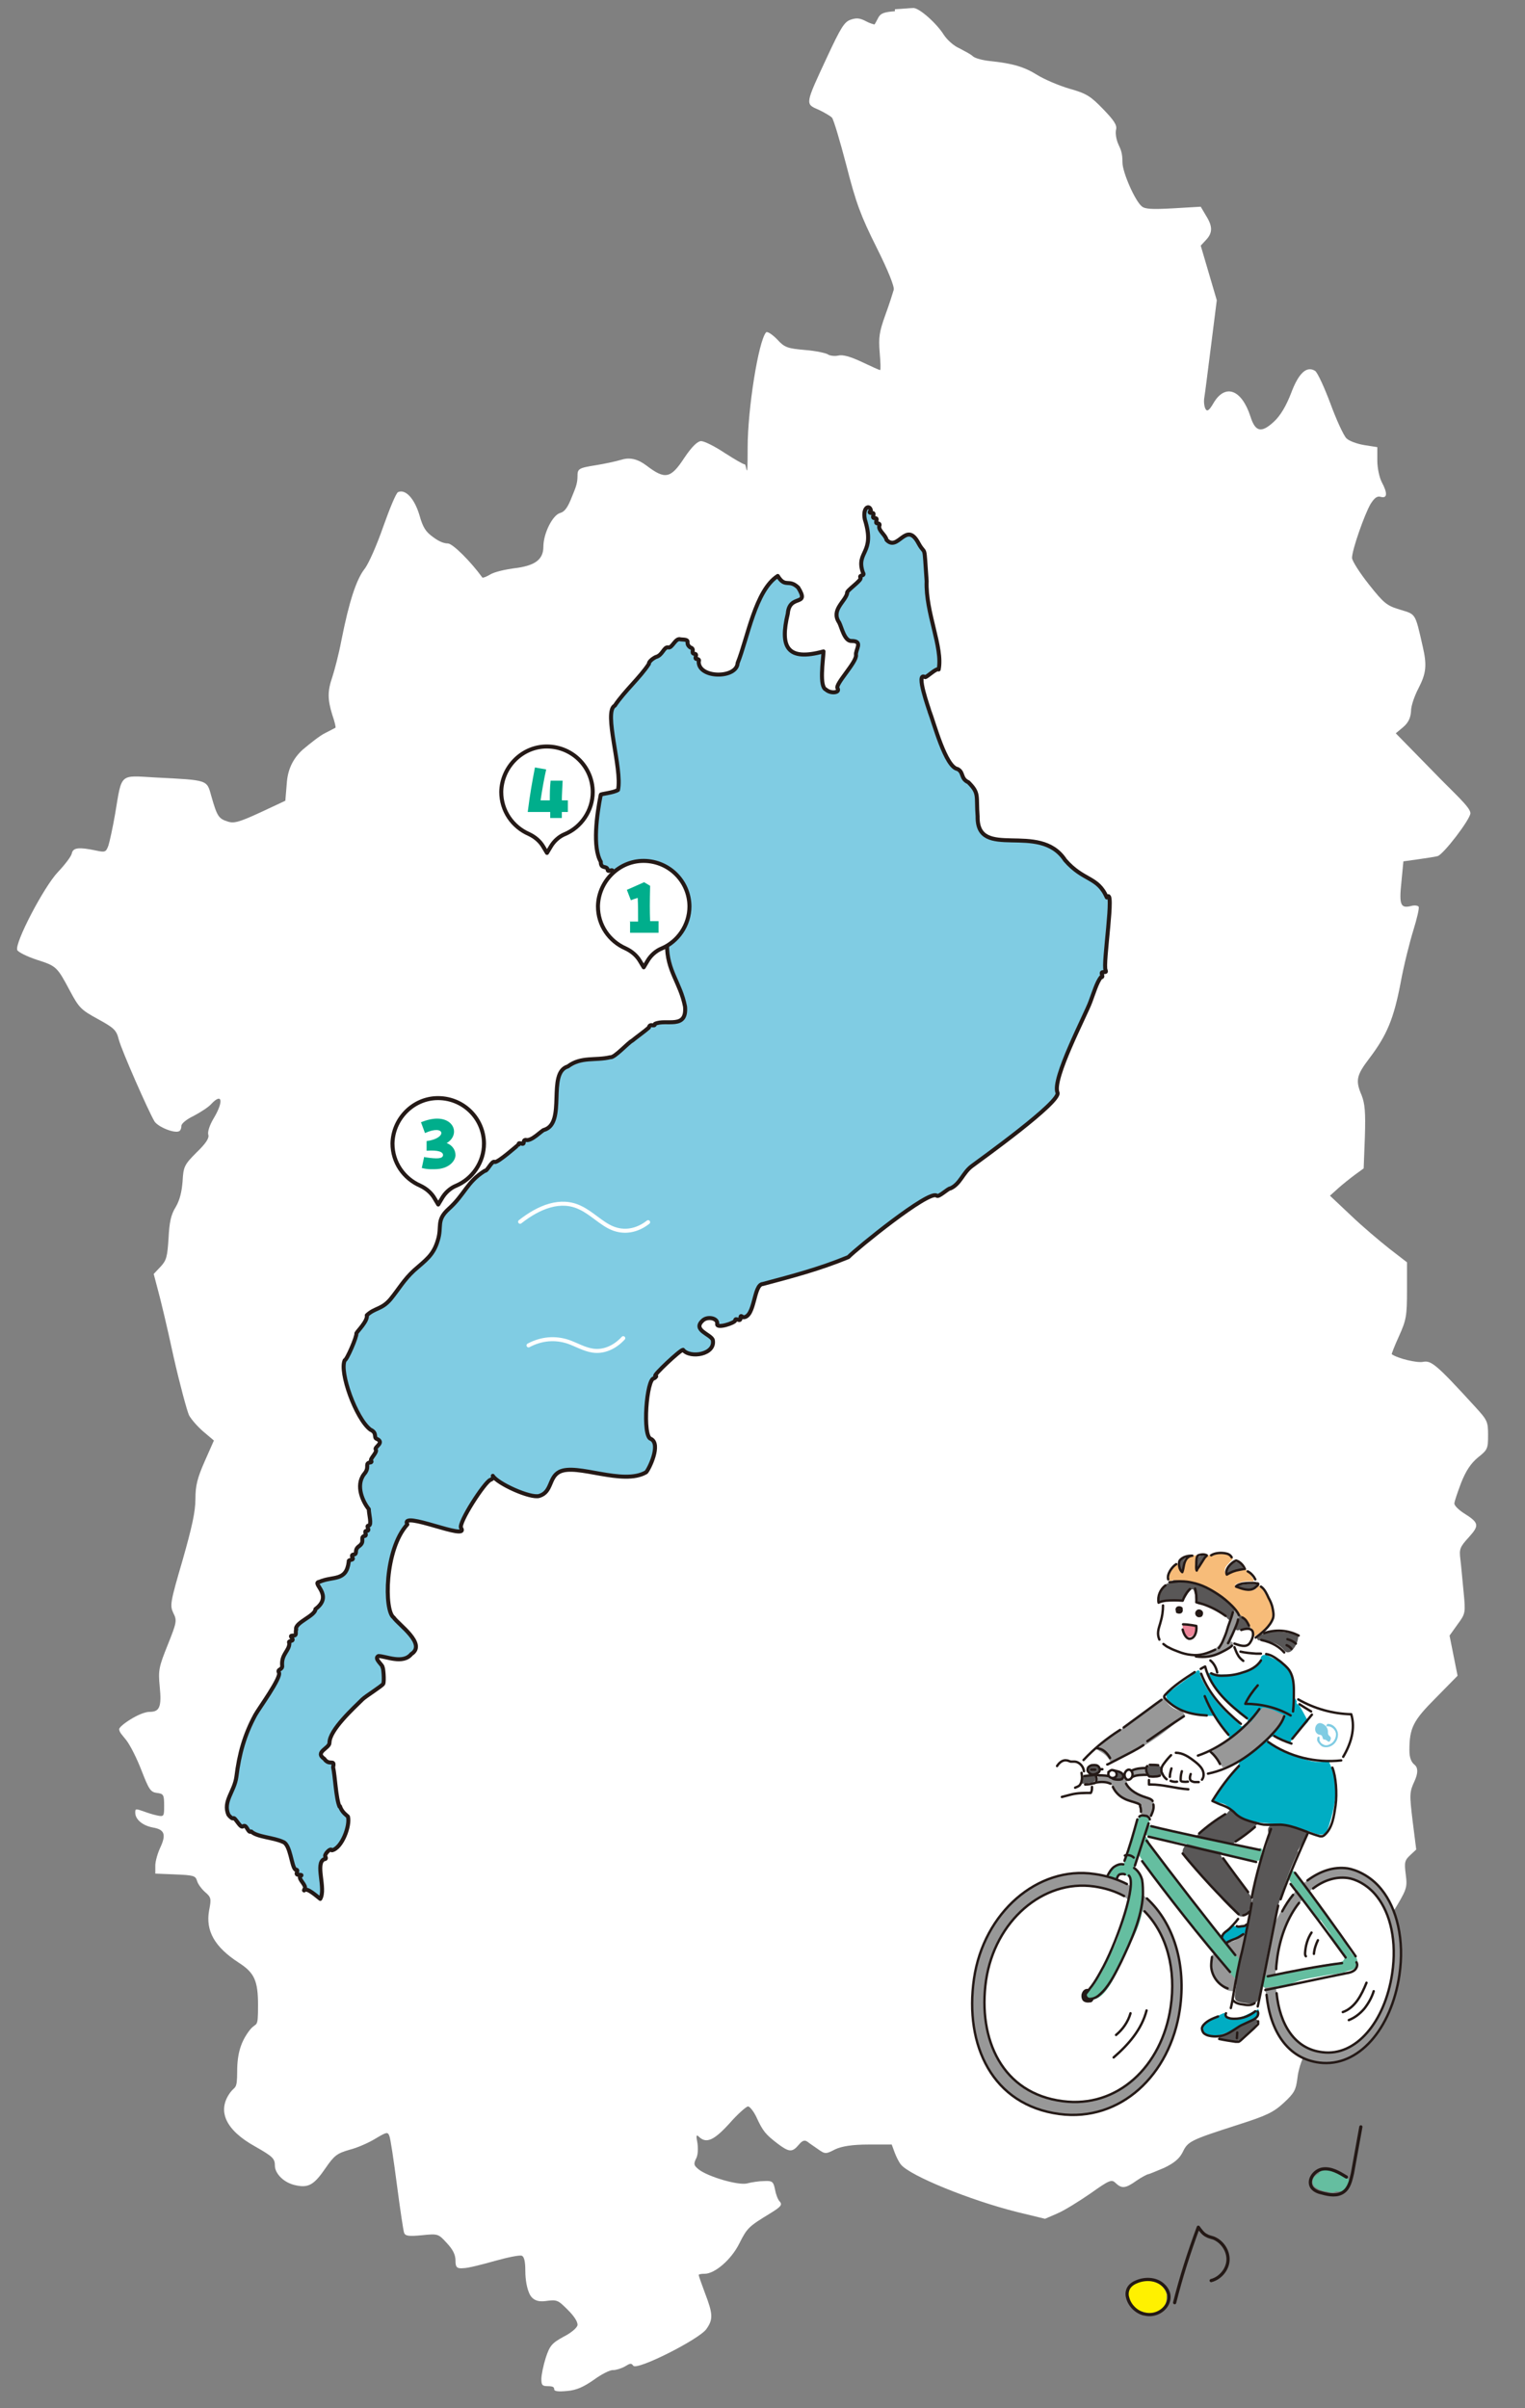 <?xml version="1.0" encoding="UTF-8"?>
<svg id="_レイヤー_1" xmlns="http://www.w3.org/2000/svg" version="1.1" viewBox="0 0 380 600">
  <rect x="0" y="0" width="380" height="600" fill="#808080" stroke="none"/>
  <!-- Generator: Adobe Illustrator 29.7.1, SVG Export Plug-In . SVG Version: 2.1.1 Build 8)  -->
  <defs>
    <style>
      .st0, .st1, .st2, .st3 {
        fill: none;
        stroke-linecap: round;
        stroke-linejoin: round;
      }

      .st0, .st2, .st3 {
        stroke: #241916;
      }

      .st4 {
        fill: #00adc3;
      }

      .st5 {
        fill: #ed8599;
      }

      .st6 {
        isolation: isolate;
      }

      .st7 {
        fill: #65bea0;
      }

      .st8 {
        fill: #fff;
      }

      .st9 {
        fill: #241916;
      }

      .st10 {
        fill: #00ae8c;
      }

      .st1 {
        stroke: #fff;
      }

      .st2 {
        stroke-width: .6px;
      }

      .st3 {
        stroke-width: .8px;
      }

      .st11 {
        fill: #595757;
      }

      .st12 {
        fill: #fff100;
      }

      .st13 {
        fill: #989898;
      }

      .st14 {
        fill: #f7bc79;
      }

      .st15 {
        fill: #80cce3;
      }
    </style>
  </defs>
  <path class="st8" d="M223,2.8c-2.7.2-3.6.5-4.2,1.7-.4.8-.8,1.5-.9,1.6,0,0-1-.2-2.1-.8-1.5-.8-2.4-.9-3.8-.4-1.6.5-2.5,2-5.9,9.3-5.5,11.8-5.5,11.7-2.2,13.1,1.5.7,3,1.6,3.4,2s2,5.8,3.6,11.9c2.4,9.4,3.6,12.6,7.5,20.4,2.9,5.8,4.5,9.8,4.3,10.6-.2.7-1.1,3.6-2.1,6.3-1.5,4.2-1.7,5.5-1.4,9.3.2,2.4.3,4.4.1,4.4s-2.2-.9-4.5-2c-3-1.4-4.8-1.9-6-1.6-.9.2-2.1,0-2.5-.3s-3-.9-5.7-1.1c-4.4-.4-5.1-.6-7-2.7-1.2-1.2-2.4-2-2.7-1.7-1.9,2.1-4.6,19.1-4.6,28.7s-.3,4.2-.7,4.2-2.6-1.3-5.1-2.9c-2.4-1.6-5-2.9-5.8-2.9s-2.2,1.2-4.2,4.2c-3.4,5.2-4.8,5.4-9.4,1.9-2.1-1.6-4.1-2.1-6.1-1.5-1.7.5-4.6,1.1-6.5,1.4-4.4.7-4.6.9-4.6,2.8s-.6,3.1-1.4,5.1c-1,2.6-1.8,3.7-2.9,4-1.9.5-4.2,5.1-4.2,8.4s-2.2,4.8-7.4,5.4c-2.2.3-4.8.9-5.8,1.5s-1.8.9-2,.8c-2.9-4-7.4-8.5-8.6-8.5s-2.5-.7-3.7-1.6c-1.8-1.3-2.5-2.3-3.4-5.5-1.2-4-3.4-6.5-5.3-5.7-.5.2-2.1,4.1-3.7,8.6-1.6,4.6-3.7,9.4-4.7,10.6-2,2.6-3.8,8-5.7,17.6-.7,3.7-1.8,7.8-2.3,9.3-1.2,3.5-1.2,5.5,0,9.4.6,1.7.9,3.1.8,3.2,0,0-1.3.7-2.5,1.3-1.3.6-3.8,2.6-5.7,4.2-2.3,2.1-3.6,4.7-3.9,7.9l-.4,4.8-6.2,2.9c-5.2,2.4-6.6,2.8-8.1,2.3-2.3-.7-2.7-1.3-4.1-6.2-1.2-4.3-.6-4.1-14.1-4.8-8.9-.5-8.2-1.2-9.9,9-.6,3.5-1.4,7.1-1.7,8-.6,1.6-.8,1.7-3.1,1.2-4.3-.9-5.7-.7-6,.7-.1.7-1.7,2.8-3.5,4.7-3.5,3.7-10.8,17.7-10.1,19.4.2.5,2.4,1.6,4.8,2.4,5,1.6,5.1,1.7,8.4,7.9,2.2,4.1,2.7,4.6,6.9,6.9,4,2.2,4.6,2.7,5.2,5.1.7,2.7,7.4,17.9,8.9,20.4.9,1.4,5.1,3.1,6.2,2.4.3-.2.5-.7.5-1.3s1.4-1.7,3.1-2.5c1.7-.9,3.7-2.2,4.3-2.9,2.8-3,3.2-.7.6,3.6-1,1.7-1.5,3.3-1.3,4,.3.8-.6,2.2-2.9,4.4-3.1,3.1-3.3,3.6-3.5,7.2-.2,2.6-.7,4.7-1.7,6.4-1.2,1.9-1.6,3.8-1.8,7.8-.3,4.6-.5,5.5-2,7.1l-1.7,1.8,1,3.8c.6,2.1,2.4,9.6,3.9,16.6,1.6,7.1,3.4,13.7,3.9,14.8.6,1.1,2.2,2.9,3.6,4.1l2.6,2.2-2.3,5.2c-1.8,4.1-2.3,6-2.3,9.3s-.9,7.2-3.2,15.3c-3.1,10.6-3.2,11.3-2.3,13.2.9,1.8.9,2.2-1.4,7.9-2.2,5.5-2.4,6.3-2,10.4.5,5,0,6.3-2.5,6.3s-7.6,3.5-7.6,4.3.8,1.5,1.8,2.8c1,1.3,2.7,4.7,3.8,7.6,1.8,4.6,2.2,5.3,3.8,5.5s1.8.4,1.8,3.1,0,2.9-1.8,2.5c-1-.2-2.5-.7-3.3-1-2-.7-2.1-.7-2.1.3,0,1.7,1.8,3.2,4.3,3.7,3,.5,3.5,1.7,1.9,5.1-.6,1.3-1.2,3.3-1.2,4.4v2l4.9.2c4.6.2,5.1.3,5.5,1.6.2.8,1.2,2.1,2,2.8,1.5,1.3,1.6,1.6,1,4.6-.9,5.1,1.4,9.1,7.4,13,3.9,2.5,4.8,4.5,4.8,10.6s-.3,4-2,6.1c-2.2,2.8-3.2,5.8-3.2,10.4s-.5,3.6-1.7,5.2c-3.4,4.6-1.2,9.4,6.2,13.5,4.4,2.5,4.9,3,4.9,4.8s2.1,4.3,5.4,4.9c3,.6,4.4-.2,7.2-4.3,2.2-3.2,2.9-3.7,6-4.6,2-.5,4.9-1.8,6.5-2.8,2.7-1.6,3-1.7,3.4-.7.3.6,1.1,6.1,1.9,12.2.8,6.1,1.6,11.5,1.8,12,.3.8,1.2.9,4.4.6,4-.4,4.1-.4,6.2,1.9,1.5,1.6,2.2,2.9,2.2,4.4s.2,2.1,2,1.9c1.1,0,4.6-.9,7.8-1.8,3.2-.9,6.2-1.5,6.7-1.3.6.2.9,1.4.9,3.7s.4,4.4,1,5.7q1,2.3,4,1.9c2.9-.4,3.1-.3,5.6,2.2,1.6,1.6,2.5,3,2.4,3.8-.1.7-1.7,2-3.5,2.9-2.9,1.6-3.4,2.2-4.4,5.2-.6,1.9-1.1,4.3-1.1,5.3,0,1.5.2,1.8,1.6,1.8s1.6.3,1.6.8,1.1.6,3.2.4c2.4-.2,4.1-1,6.7-2.8,1.9-1.4,4.1-2.5,4.8-2.4.7,0,2-.4,2.9-.9,1.3-.8,1.6-.9,2.1-.2.8,1.3,16.3-6.5,18.2-9.1,1.7-2.4,1.7-3.7-.3-8.9-.9-2.4-1.6-4.4-1.6-4.6s.7-.3,1.5-.3c2.5,0,6.6-3.5,8.6-7.5s2.4-4.3,7.8-7.6c2.6-1.6,3-2.1,2.3-2.9-.5-.5-1-1.9-1.2-3.1-.4-1.9-.7-2.1-2.7-2-1.2,0-3.2.3-4.3.6-2.3.5-9.7-1.7-12-3.5-1.2-1-1.3-1.3-.7-2.6.5-.8.6-2.4.4-3.9-.4-2-.3-2.3.4-1.6,1.8,1.7,3.7.9,7.6-3.4,2.1-2.4,4.2-4.2,4.6-4.2s1.4,1.2,2.1,2.7c1.6,3.5,2.3,4.3,5.3,6.6,2.8,2.1,3.6,2.2,5.2.3.9-1.1,1.5-1.3,2.2-.8.5.4,1.7,1.2,2.7,1.9,1.7,1.2,1.9,1.2,4.2,0,1.7-.8,4.4-1.2,8.3-1.2h5.8c0,0,.7,1.9.7,1.9.4,1.1,1.1,2.5,1.6,3.1,2.3,2.8,17.3,8.9,28.9,11.8l7,1.7,3-1.3c1.7-.7,5.4-3,8.3-5,4.8-3.4,5.3-3.6,6.3-2.6,1.5,1.4,2.4,1.4,5.2-.6,1.3-.9,2.7-1.6,2.9-1.6s2.1-.8,4-1.6c2.5-1.2,3.8-2.3,4.6-3.9,1.3-2.7,1.9-3,13.7-6.8,7.2-2.3,8.9-3.1,11.5-5.5,2.7-2.5,3-3.2,3.4-6.2.2-1.9,1-4.4,1.7-5.6.7-1.2,1.5-4.2,1.9-6.8.7-5.9,4.5-12.3,7.7-12.9,1.1-.2,2.4-.5,3-.7s2-2.2,3.2-4.4c1.2-2.2,3.9-6.9,6-10.4,3.8-6.2,3.9-6.5,3.5-9.8-.4-3.1-.3-3.6,1.1-4.9l1.5-1.4-.9-7.1c-.8-6.7-.8-7.2.5-10q1.3-2.9,0-4c-.9-.7-1.3-1.9-1.3-3.6,0-5.6.9-7.4,6.6-13.1l5.4-5.5-1-5-1-5,2-2.8c2-2.7,2-2.9,1.5-8.1-.3-2.9-.6-6.6-.8-8.1-.3-2.5-.2-3,2.1-5.5,2.7-3,2.6-3.6-1.4-6.1-1.2-.8-2.2-1.8-2.2-2.3s.8-2.8,1.7-5.2c1.2-3,2.4-4.8,4.2-6.3,2.4-1.9,2.5-2.2,2.5-5.6s-.2-3.7-3.4-7.2c-9.5-10.4-10.8-11.4-12.8-11-1.5.3-6.2-.8-7.8-1.9-.1,0,.7-2.1,1.8-4.5,1.8-4,2-5,2-11.4v-7l-4.4-3.4c-2.4-1.9-6.8-5.6-9.6-8.3l-5.2-4.9,2-1.8c1.1-1,3-2.5,4.2-3.4l2.2-1.6.3-7.8c.2-6.3,0-8.3-.8-10.4-1.6-3.7-1.3-5,1.9-9.2,4.4-5.8,6.1-9.9,7.8-18.8.8-4.4,2.3-10.3,3.2-13.2.9-2.9,1.5-5.5,1.3-5.8s-1-.4-1.8-.2c-2.7.7-3.1-.2-2.5-5.9l.5-5.2,3.6-.5c2-.3,4.2-.6,4.9-.8,1.4-.3,8.2-9.2,8.2-10.7s-4.2-5.1-9.3-10.4l-9.3-9.5,1.8-1.5c1.3-1.1,1.9-2.3,2-4,0-1.4.9-3.9,1.9-5.8,1.9-3.7,2.1-5.7,1-10.4-1.9-8.4-1.7-7.9-5.6-9.1-3.3-1-4-1.5-7.8-6.3-2.3-2.9-4.2-5.9-4.2-6.6,0-2,3.1-10.8,4.6-13.4,1-1.6,1.7-2.1,2.6-1.8,1.6.4,1.7-.9.2-3.7-.6-1.2-1.1-3.5-1.1-5.4v-3.3l-3.2-.5c-1.8-.3-3.8-1-4.5-1.7s-2.5-4.6-4-8.7c-1.5-4-3.2-7.7-3.8-8.1-2.1-1.3-4.1.5-6,5.6-1.2,3.1-2.6,5.5-4.2,7-3.2,3-4.7,2.6-5.9-1.2-2.2-6.8-6.3-8.3-9.2-3.4-1.1,1.9-1.6,2.2-2,1.5-.3-.5-.5-1.8-.3-2.9s.9-6.9,1.7-13.1l1.4-11.1-2-6.8-2-6.8,1.3-1.4c1.7-1.8,1.7-3.4,0-6.1l-1.3-2.2-6.8.4c-5.4.3-7.1.2-7.9-.5-1.7-1.4-4.8-8.5-4.8-10.9s-.4-3.2-1-4.5-.8-2.9-.6-3.7c.3-1.1-.5-2.3-3.2-5.1-3.1-3.2-4.1-3.9-8.4-5.1-2.7-.8-6.2-2.3-8-3.4-3.2-2-6-2.9-11.9-3.5-1.8-.2-3.7-.7-4.2-1.2s-2.1-1.3-3.4-2c-1.4-.6-3-2.1-3.8-3.3-1.8-2.9-6.3-6.9-7.7-6.7-.6,0-2.6.2-4.5.3"/>
  <path class="st15" d="M84.6,450.1c-.9-2.1-1.1-7.7-1.6-9.8.5-2.2-.9-.2-2.2-2.1-2.5-1.7,1.3-2.6,1.3-4,0-3.2,6.1-8.7,8.2-10.8.8-.8,5-3.4,5.2-3.9.3-.7,0-4.3-.2-4.1.3-.4-2.3-2.2-1-2.8,1.8,0,6.1,2.1,8.2-.5,3.9-2.5-3.3-7.4-4.4-9.1-2.4-1.6-2.3-17,3.4-23.2-2-3.7,15.6,4.3,13.4.9-.8-1.2,5.9-11.5,7.3-12,.6-.2.8-.7.6-1,1.1,1.9,9.4,5.7,11.6,5,3.2-1,2.3-4.6,5-6,4.3-2.2,15.8,3.5,21.6.1.7-.7,3.8-7,1.2-8.3-2.2-.5-1.1-15.2.8-15.1.5-.3.7-.6.3-.6-.7,0,6.2-6.5,6.9-6.5,1.7,2.2,8.2,1.2,7.4-2.5-.6-1.4-5-2.4-2.6-4.7,1.2-1.3,4-.7,3.7.8-.1,1.2,4.4-.3,4.5-.9,0-.9,1.3.5,1.3-.5s.3-.5.7-.3c3,0,2.5-8.2,4.9-8.3,7.5-2,14-3.7,21.3-6.7,1.9-2,20.2-16.9,22-15.3.5.5,2.9-1.9,3.4-1.8,2.5-1.1,3.1-3.9,5.4-5.6,2-1.5,22.4-16.1,21.3-18.3-1.4-3.4,7-19.3,8.2-22.6.9-2.4,1.6-4.8,2.6-6.1,1,0-.4-1.3.6-1.3s.6-.2.6-.5c-.8-1.1,2.4-21.2.3-18.1-2.3-5.3-5.8-4-10.4-9.3-6.4-9.8-22,.3-21.8-10.9-.4-5.2.5-5.7-2.3-8.5-2-.9-1.1-2.5-2.7-3.3-3-.5-5.9-11.6-7-14.4,0-.2-3.6-10-1.1-8.5.3.2,2.9-2.4,3.4-1.9,1.1-5.5-3.3-14.2-3-22-.7-10-.2-6.1-2-9.4-3.1-5.9-5.1,2.2-8-.9-.2-1.2-2.1-2.3-1.8-3.5.2-.3,0-.6-.4-.6-1,0,.4-1.3-.7-1.3s.3-1.3-.7-1.3-.5-.3-.3-.7c-.4-1.5-2.1-.6-1.5,2.3,2.7,8.6-2.3,7.9-.5,13.2.7,1.1-1,.5-.6,1.3.6.6-3.8,3.4-3.3,3.9-.5,2.1-4.1,4.2-2,7.3.6,1.1,1.3,4.7,3.1,4.6,3,0,.9,2.2,1.1,3.5.2,1.8-5.3,7.3-4.6,8.3.7,1.1-1.7,1.4-2.9.3-1.7-.7-.7-7.2-.6-9.5-9.1,2.5-10.9-1.1-8.9-9.4.4-5.1,5.6-1.6,2.6-6.5-2.4-2.3-3.2.2-5.1-2.9-5.6,3.6-7.5,15.5-10,21.7-.2,3.9-9.8,3.9-9.7-.4.2-.3,0-.6-.4-.6-1,0,.4-1.3-.7-1.3-1-.2.3-1.2-1-1.6-1.6-1.2.6-1.9-2.4-2-1.3-.5-2.1,2.3-3.1,2-1.1-.2-1.4,2-3.1,2.4-1,.5-1.8,1.3-1.7,1.7-2.2,3.4-6.1,6.8-8.5,10.4-2.9,1.5,1.9,15.7.8,21-1,.7-4.3,1-4.3,1.2-1,5-2.1,13.1,0,16.7,0,1.9,1.4.9,1.7,1.9,0,1,1.3-.4,1.3.6s.3.5.7.3c.9-.5.4,1.2,1.2.7.7-.4,2.2,1.2,1.7,1.7-.4.7,4,3.2,3.6,4.1,2.9,4.2,5.8,5.3,6.3,11.3,0,6.7,3.3,9.4,4.5,15.5.5,5.8-4.8,3-7.5,4.3,0,.9-1.3-.3-1.5.9-1,.9-3.1,2.4-4.2,3.3-1,.5-4.4,4.3-5.4,4.1-3.7.9-7.3-.2-10.6,2.3-5.3,1.6-.3,14.1-5.9,15.8-.5,0-3.2,3-4.6,2.5-.3,0-.5.2-.5.6,0,1-1.3-.4-1.3.6-.1,0-5.1,4.5-5.9,4.3-.7-.5-1.9,2.4-2.5,2.2-4.5,2.8-4.9,5.8-9,9.5-3.2,2.9-1.6,4.3-2.7,7.8-1.1,3.8-3.1,5-5.9,7.5-2.6,2.4-3.7,4.5-5.9,7.2-2.2,2.6-3.9,2.1-5.9,4,.3,1.4-2.4,4-2.6,4.5.2.7-2.4,6.7-2.9,6.7-1.4,2.9,2.8,14.6,6.4,17.3,1.8.8.7,2,1.6,2.3,2,.9-.6,2-.3,2.6.6.7-1.6,2.4-1.1,2.9.2.2,0,.4-.5.4-1.1.4.2,1.2-1.3,2.9-2.2,2.9-.2,7,1.2,8.7,0,1.2.8,3.9,0,4.1-.9,0,.5,1.3-.5,1.3s.4,1.3-.7,1.3c-1,.5.3,1.4-1.2,2.5-1.4,1-.3,1.9-1.3,2.1-.5,0-.6.3-.4.7.6.9-1.1.4-.9,1.1-.6,5-3.9,3.5-7.3,5-2.2.3,3.7,3.3-1,6.8,0,1.7-5.3,3.4-4.8,5.1-.3.6.3,1.5-.7,1.5s-.5.3-.3.7c.6.9-1.2.4-.7,1.2,0,1.9-2,2.7-1.8,5.5.2,1.2-1.3.9-.8,1.8.7,1.2-5.1,9.1-5.9,10.6-2.7,5-4,9.7-4.7,15.4-.5,3.7-3.4,6.1-2,9.4.5.7,1.1,1.1,1.2.9.5-.4,1.8,2.7,2.5,2,.9-.6,1.2,1.9,2,1.3,1.4,1.4,5.6,1.5,7.9,2.6,1.9.6,2.1,6.1,3.1,6.9,1.2,0-.4,1.3.8,1.3s.6.2.4.4c-.5.7,1.7,2.3,1.1,3.1-.2.4-.2.5,0,.3.7-.6,3.1,1.6,3.9,2.2,1.5-2.6-1.4-8.9,1-9.9.4,0,.5-.2.3-.6-.5-.4,1.3-2.4,1.6-1.6,2.5-.5,4.6-6.2,4-8.4-.5-.5-1.5-1.1-2-2.6"/>
  <path class="st0" d="M84.6,450.1c-.9-2.1-1.1-7.7-1.6-9.8.5-2.2-.9-.2-2.2-2.1-2.5-1.7,1.3-2.6,1.3-4,0-3.2,6.1-8.7,8.2-10.8.8-.8,5-3.4,5.2-3.9.3-.7,0-4.3-.2-4.1.3-.4-2.3-2.2-1-2.8,1.8,0,6.1,2.1,8.2-.5,3.9-2.5-3.3-7.4-4.4-9.1-2.4-1.6-2.3-17,3.4-23.2-2-3.7,15.6,4.3,13.4.9-.8-1.2,5.9-11.5,7.3-12,.6-.2.8-.7.6-1,1.1,1.9,9.4,5.7,11.6,5,3.2-1,2.3-4.6,5-6,4.3-2.2,15.8,3.5,21.6.1.7-.7,3.8-7,1.2-8.3-2.2-.5-1.1-15.2.8-15.1.5-.3.7-.6.3-.6-.7,0,6.2-6.5,6.9-6.5,1.7,2.2,8.2,1.2,7.4-2.5-.6-1.4-5-2.4-2.6-4.7,1.2-1.3,4-.7,3.7.8-.1,1.2,4.4-.3,4.5-.9,0-.9,1.3.5,1.3-.5s.3-.5.7-.3c3,0,2.5-8.2,4.9-8.3,7.5-2,14-3.7,21.3-6.7,1.9-2,20.2-16.9,22-15.3.5.5,2.9-1.9,3.4-1.8,2.5-1.1,3.1-3.9,5.4-5.6,2-1.5,22.4-16.1,21.3-18.3-1.4-3.4,7-19.3,8.2-22.6.9-2.4,1.6-4.8,2.6-6.1,1,0-.4-1.3.6-1.3s.6-.2.6-.5c-.8-1.1,2.4-21.2.3-18.1-2.3-5.3-5.8-4-10.4-9.3-6.4-9.8-22,.3-21.8-10.9-.4-5.2.5-5.7-2.3-8.5-2-.9-1.1-2.5-2.7-3.3-3-.5-5.9-11.6-7-14.4,0-.2-3.6-10-1.1-8.5.3.2,2.9-2.4,3.4-1.9,1.1-5.5-3.3-14.2-3-22-.7-10-.2-6.1-2-9.4-3.1-5.9-5.1,2.2-8-.9-.2-1.2-2.1-2.3-1.8-3.5.2-.3,0-.6-.4-.6-1,0,.4-1.3-.7-1.3s.3-1.3-.7-1.3-.5-.3-.3-.7c-.4-1.5-2.1-.6-1.5,2.3,2.7,8.6-2.3,7.9-.5,13.2.7,1.1-1,.5-.6,1.3.6.6-3.8,3.4-3.3,3.9-.5,2.1-4.1,4.2-2,7.3.6,1.1,1.3,4.7,3.1,4.6,3,0,.9,2.2,1.1,3.5.2,1.8-5.3,7.3-4.6,8.3.7,1.1-1.7,1.4-2.9.3-1.7-.7-.7-7.2-.6-9.5-9.1,2.5-10.9-1.1-8.9-9.4.4-5.1,5.6-1.6,2.6-6.5-2.4-2.3-3.2.2-5.1-2.9-5.6,3.6-7.5,15.5-10,21.7-.2,3.9-9.8,3.9-9.7-.4.2-.3,0-.6-.4-.6-1,0,.4-1.3-.7-1.3-1-.2.3-1.2-1-1.6-1.6-1.2.6-1.9-2.4-2-1.3-.5-2.1,2.3-3.1,2-1.1-.2-1.4,2-3.1,2.4-1,.5-1.8,1.3-1.7,1.7-2.2,3.4-6.1,6.8-8.5,10.4-2.9,1.5,1.9,15.7.8,21-1,.7-4.3,1-4.3,1.2-1,5-2.1,13.1,0,16.7,0,1.9,1.4.9,1.7,1.9,0,1,1.3-.4,1.3.6s.3.5.7.3c.9-.5.4,1.2,1.2.7.7-.4,2.2,1.2,1.7,1.7-.4.7,4,3.2,3.6,4.1,2.9,4.2,5.8,5.3,6.3,11.3,0,6.7,3.3,9.4,4.5,15.5.5,5.8-4.8,3-7.5,4.3,0,.9-1.3-.3-1.5.9-1,.9-3.1,2.4-4.2,3.3-1,.5-4.4,4.3-5.4,4.1-3.7.9-7.3-.2-10.6,2.3-5.3,1.6-.3,14.1-5.9,15.8-.5,0-3.2,3-4.6,2.5-.3,0-.5.2-.5.6,0,1-1.3-.4-1.3.6-.1,0-5.1,4.5-5.9,4.3-.7-.5-1.9,2.4-2.5,2.2-4.5,2.8-4.9,5.8-9,9.5-3.2,2.9-1.6,4.3-2.7,7.8-1.1,3.8-3.1,5-5.9,7.5-2.6,2.4-3.7,4.5-5.9,7.2-2.2,2.6-3.9,2.1-5.9,4,.3,1.4-2.4,4-2.6,4.5.2.7-2.4,6.7-2.9,6.7-1.4,2.9,2.8,14.6,6.4,17.3,1.8.8.7,2,1.6,2.3,2,.9-.6,2-.3,2.6.6.7-1.6,2.4-1.1,2.9.2.2,0,.4-.5.4-1.1.4.2,1.2-1.3,2.9-2.2,2.9-.2,7,1.2,8.7,0,1.2.8,3.9,0,4.1-.9,0,.5,1.3-.5,1.3s.4,1.3-.7,1.3c-1,.5.3,1.4-1.2,2.5-1.4,1-.3,1.9-1.3,2.1-.5,0-.6.3-.4.7.6.9-1.1.4-.9,1.1-.6,5-3.9,3.5-7.3,5-2.2.3,3.7,3.3-1,6.8,0,1.7-5.3,3.4-4.8,5.1-.3.6.3,1.5-.7,1.5s-.5.3-.3.7c.6.9-1.2.4-.7,1.2,0,1.9-2,2.7-1.8,5.5.2,1.2-1.3.9-.8,1.8.7,1.2-5.1,9.1-5.9,10.6-2.7,5-4,9.7-4.7,15.4-.5,3.7-3.4,6.1-2,9.4.5.7,1.1,1.1,1.2.9.5-.4,1.8,2.7,2.5,2,.9-.6,1.2,1.9,2,1.3,1.4,1.4,5.6,1.5,7.9,2.6,1.9.6,2.1,6.1,3.1,6.9,1.2,0-.4,1.3.8,1.3s.6.2.4.4c-.5.7,1.7,2.3,1.1,3.1-.2.4-.2.5,0,.3.7-.6,3.1,1.6,3.9,2.2,1.5-2.6-1.4-8.9,1-9.9.4,0,.5-.2.3-.6-.5-.4,1.3-2.4,1.6-1.6,2.5-.5,4.6-6.2,4-8.4-.5-.5-1.5-1.1-2-2.6h0Z"/>
  <path class="st1" d="M131.7,335.2c3.2-1.7,6.6-2,9.9-.9,2,.7,4,1.9,6.1,2.2,2.6.4,5.4-.7,7.6-3.1"/>
  <path class="st1" d="M129.6,304.4c4.7-3.7,10.1-5.9,15-3.5,2.8,1.3,5.3,4,8,5.1,2.9,1.2,6.1.7,8.9-1.5"/>
  <g>
    <path class="st8" d="M171.8,225.9c0-6.5-5.4-11.7-12-11.4-6,.3-10.7,5.4-10.8,11.3,0,4.7,2.8,8.7,6.9,10.5,1.5.7,2.8,1.8,3.6,3.2l.9,1.5.9-1.5c.8-1.4,2.1-2.6,3.6-3.2,4-1.7,6.9-5.8,6.9-10.5"/>
    <path class="st0" d="M171.8,225.9c0-6.5-5.4-11.7-12-11.4-6,.3-10.7,5.4-10.8,11.3,0,4.7,2.8,8.7,6.9,10.5,1.5.7,2.8,1.8,3.6,3.2l.9,1.5.9-1.5c.8-1.4,2.1-2.6,3.6-3.2,4-1.7,6.9-5.8,6.9-10.5h0Z"/>
  </g>
  <g class="st6">
    <g class="st6">
      <path class="st10" d="M156.9,229.6h2.1c0-2.4,0-4-.1-5.9-.7.2-1.2.4-1.7.6l-1-2.6c1.9-.8,3.1-1.4,4.3-1.9l1.5.9c-.1,4.3-.1,6.3,0,8.8h2.1v2.9h-7.1v-2.9Z"/>
    </g>
  </g>
  <g>
    <path class="st8" d="M147.7,197.4c0-6.5-5.4-11.7-12-11.4-6,.3-10.7,5.4-10.8,11.3,0,4.7,2.8,8.7,6.9,10.5,1.5.7,2.8,1.8,3.6,3.2l.9,1.5.9-1.5c.8-1.4,2.1-2.6,3.6-3.2,4-1.7,6.9-5.8,6.9-10.5"/>
    <path class="st0" d="M147.7,197.4c0-6.5-5.4-11.7-12-11.4-6,.3-10.7,5.4-10.8,11.3,0,4.7,2.8,8.7,6.9,10.5,1.5.7,2.8,1.8,3.6,3.2l.9,1.5.9-1.5c.8-1.4,2.1-2.6,3.6-3.2,4-1.7,6.9-5.8,6.9-10.5h0Z"/>
  </g>
  <g class="st6">
    <g class="st6">
      <path class="st10" d="M133.2,191.2l2.9.5c-.5,2.2-1,5-1.4,7.7.7,0,1.5,0,2.3,0,0-1.5,0-3,.2-4.9h3c-.1,2.3-.2,3.5-.2,4.9h1.5v2.9h-1.5c0,.4,0,.9,0,1.5h-2.9v-1.5c-1.8,0-3.7,0-5.6,0,.6-4.8,1.1-7.4,1.8-11.1Z"/>
    </g>
  </g>
  <g>
    <path class="st8" d="M120.6,285c0-6.5-5.4-11.7-12-11.4-6,.3-10.7,5.4-10.8,11.3,0,4.7,2.8,8.7,6.9,10.5,1.5.7,2.8,1.8,3.6,3.2l.9,1.5.9-1.5c.8-1.4,2.1-2.6,3.6-3.2,4-1.7,6.9-5.8,6.9-10.5"/>
    <path class="st0" d="M120.6,285c0-6.5-5.4-11.7-12-11.4-6,.3-10.7,5.4-10.8,11.3,0,4.7,2.8,8.7,6.9,10.5,1.5.7,2.8,1.8,3.6,3.2l.9,1.5.9-1.5c.8-1.4,2.1-2.6,3.6-3.2,4-1.7,6.9-5.8,6.9-10.5h0Z"/>
  </g>
  <g class="st6">
    <g class="st6">
      <path class="st10" d="M105.8,288.3c3.2.5,4.5.4,4.6-.5,0-.8-1.1-1.3-4.1-1.1v-2.4c5.3-.7,4.6-4.3-.4-2l-1-2.7c1.5-.6,2.9-.9,4-.9,4.5,0,5.6,4.2,2.4,6.1,1.4.5,2.2,1.7,2.2,3s-1.5,3.5-5.2,3.5-.7,0-1.1,0c-.6,0-1.3-.1-2.1-.3l.6-2.8Z"/>
    </g>
  </g>
  <path class="st12" d="M290.8,571.9c-.2-.7-.4-1.3-.9-1.9-.2-.3-.5-.5-.7-.7l-.3-.2c-.4-.2-.8-.5-1.3-.6s-1-.3-1.5-.3-1.1,0-1.6,0h-.7c-.3,0-.6.2-.9.3h0c-.2,0-.5.3-.7.5h0c-.2.2-.4.5-.5.6-.3.4-.5.9-.6,1.5h0v.9h0c0,.3.2.6.2.9v.2c.3.3.5.7.7,1s.4.6.6.8c.5.6,1.2,1,1.9,1h.1c.2,0,.5.3.7.4.3,0,.7.2.9.2h1.2c.3,0,.6-.2.9-.3h.2c.2-.2.5-.4.7-.5h.1c.2-.3.4-.5.6-.7.2-.3.4-.6.5-.9.1-.2.1-.4.2-.7,0-.2.1-.4.1-.7v-1.1.2Z"/>
  <path class="st3" d="M285,576.5c-1.9-.5-3.5-2.1-4-4-.2-.6-.2-1.3,0-1.9.3-1,1.2-1.7,2.2-2.1,2.1-.9,4.7-.8,6.4.6,4.1,3.4,0,8.6-4.5,7.4h-.1Z"/>
  <path class="st3" d="M292.7,573.7c1.6-6.4,3.6-12.6,5.9-18.8.6.8,1.2,1.7,2.1,2.1.5.3,1.1.4,1.7.6,2.2.9,3.7,3.2,3.6,5.5s-1.9,4.5-4.2,5.1"/>
  <path class="st7" d="M335.6,542.7c-.8-.5-1.6-1-2.4-1.4s-1.6-.8-2.5-.8-.9,0-1.3.3c-.2,0-.4.3-.6.4l-.2.4h0c-.3,0-.5.3-.7.4-.4.3-.7.7-.8,1.2-.2.9.3,1.7,1.1,2,.2.2.5.3.7.4.5.2,1.1.4,1.7.4.8.3,1.6.4,2.3,0,.5,0,1.1,0,1.6,0,.4,0,.8-.3,1.1-.6.2-.2.3-.5.3-.8.1-.2.2-.5.2-.7.2-.4,0-1-.4-1.2"/>
  <path class="st3" d="M335.5,542.4c-1.8-1.1-3.8-2.3-5.9-2s-3.9,2.8-2.7,4.6c.6.8,1.6,1.2,2.6,1.4,1.8.5,3.8.8,5.3-.3,1.4-1,1.8-2.9,2.2-4.6.7-3.9,1.4-7.7,2.1-11.6"/>
  <path class="st8" d="M346.9,491.6c-1.8,12-9,20.7-17.4,19.6-6.9-.8-10.6-6.9-11.4-14.7h0c-.3-1.9-.4-3.8-.2-5.7h0c0-.3.1-.6.1-.9.3-1.8.5-3.6.8-5.4.4-2,1.1-3.9,2-5.7,1.6-3.1,3.8-5.9,6.3-8.3h0c2.6-2,5.6-3,8.6-2.6,1.7.2,4.9,1.5,7.3,4.6,3.4,4.3,5,11.2,3.8,19.2"/>
  <path class="st8" d="M291.7,500.2c-2.2,14.8-13.3,25.2-26.9,23.4-15-1.9-21.2-15.4-19.1-30.1,2.2-14.8,14.2-25.2,26.9-23.4,2.8.4,5.3,1.2,7.5,2.4h0c1.6,1.3,3.2,2.5,4.7,3.8l.4.2c5.4,5.7,7.7,14.4,6.4,23.7"/>
  <path class="st8" d="M312.6,498.9c-.6.5-1.5.6-2.3.6s-.9,0-1.3-.2c-.4,0-.8-.1-1.1-.4-.3-.2-.7-.2-.8.2-.1.5-.2,1.2-.6,1.6-.3.2-.5.4-.7.7-.1.1-.2.3-.1.6l.2.2c.9,1.4,3.2,1.1,4.6.6.8-.3,1.7-.6,2.3-1.3.6-.6.7-1.5.8-2.3,0-.5-.5-.6-.8-.3"/>
  <path class="st8" d="M311.2,476.4c-.5-.2-.9.1-1.3.3-.3.2-.7.4-1,.7-.3.3-.5.7-.7,1-.2.4-.5.8-.7,1.1-.1.2,0,.4,0,.5.1.2.3.2.5.2h.3c.5,0,.9-.1,1.3-.3.3-.2.6-.3.9-.6.1-.2.3-.4.3-.6v-.5h0c0-.5.2-.8.4-1.1.2-.3,0-.6-.3-.7"/>
  <path class="st8" d="M276.9,437.8c-.3-.6-.9-1.1-1.4-1.4-.6-.4-1.3-.8-2-.8s-1.5.8-2,1.3c-.7.6-1.4,1.3-2.2,1.9-.3.3-.1.6.1.8v.2c-.2.6-.3,1.6.4,1.9.3.1.6,0,.9,0,.4-.1.8-.2,1.2-.3.7-.2,1.5-.5,2.2-.8s1.4-.7,2.1-1.1c.3-.2.6-.3.8-.7.2-.3,0-.7,0-1"/>
  <path class="st8" d="M304.2,439c-.3-.5-.7-1-1.2-1.4-.4-.4-.9-.8-1.5-.9-.4-.1-.7,0-1.1,0-.4.1-.8.2-1.2.4-.8.2-1.7.5-2.5.7-.3,0-.4.4-.3.6-.1.1-.2.3-.2.5.2.6.6,1.1,1.1,1.6s.9.9,1.4,1.2c.6.4,1.3.4,2,.2.7-.2,1.4-.4,2.2-.6.3-.1.7-.2,1-.3.3,0,.7-.2.8-.5.2-.5-.3-1.2-.6-1.6"/>
  <path class="st8" d="M314.5,412.5c-.3-.7-1.5-.5-2.1-.6-1.1,0-2.4,0-3.4-.4-.7-.4-1.2-1.1-1.3-1.9.8,0,1.6.5,2.4.3.9-.2,1.4-1.1,1.6-1.9.2-1,0-2-.5-2.9-.6-1-1.6-1.8-2.4-2.6-1.9-1.8-3.9-3.6-5.8-5.3-.9-.8-1.7-1.5-2.8-1.9-1.1-.4-2.3-.6-3.4-.7-1.2,0-2.3.3-3.3,1.1-1.1.8-2.1,1.8-3.2,2.7-.3,0-.5.3-.4.6.4,2.3-.6,4.6-1.1,6.8-.2.9-.5,2,0,2.8s1.4,1.3,2.2,1.8c1.8,1.1,3.8,1.9,5.8,2.3,1.4.3,3.6.2,4.7,1.3v.2c0,.2-1,.6-1.2.8-.1.1-.2.3-.1.5.5,1.5,2.4,1.8,3.8,2,1.8.2,3.8,0,5.5-.5,1.5-.5,3-1.2,4.1-2.4.4-.5,1.1-1.2.8-1.9"/>
  <path class="st11" d="M312.3,453.9v-.2c-.9-.6-1.7-1.1-2.6-1.4s-1.2-1.8-2.2-1.8-1.6,1.2-1.9,1.4c-.3.1-4.9,3.4-7,5.1-1.1.9-2.4,1.9-3.4,3-.8,1-.7,2.1.2,3.1,2.1,2.5,4.4,5,6.7,7.4.5.5.9,1.1,1.4,1.5h.3c0,.1.1.5.1.5.8,1,1.7,1.9,2.6,2.8.5.4.9.9,1.4,1.3.4.4.9.9,1.5.9,1.1,0,1.7-1.2,2.1-2.1.2-.5.5-1.1.5-1.7s-.2-1.2-.6-1.7c-.9-1.2-1.9-2.4-2.9-3.6h0c0-.3-.2-.5-.3-.6-.6-.7-1-1-1.5-1.8-.9-1.3-2-2.6-2.6-4,2.9-2.5,5.9-4.9,8.9-7.2.6-.5-.2-1.3-.8-.9"/>
  <path class="st13" d="M310.8,482.9h0c0-.4-.1-.8-.6-.8s-.9.2-1.3.6c-.4.3-.8.6-1.2.8-.3.1-.6.2-.9.3-.2-.1-.4-.2-.6,0l-.2.2c-.3.2-.2.7,0,1h.3c.7,1.1,1.3,2,2,2.9.1.2.4.4.7.3.4-.1.5-.4.7-.7.1-.3.3-.6.4-.9.3-.6.6-1.2.8-1.8.2-.5.4-1.3,0-1.8"/>
  <path class="st13" d="M306.9,491.7h-.2c-1.2-1.2-2.3-2.4-3.3-3.7h-.1c0-.3-.2-.5-.2-.7-.2-.7-1.4-.4-1.2.3h0v.3c0,2.7.6,5.6,2.8,7.3.5.4,1,.6,1.6.8.3,0,.7.2,1,0s.4-.5.4-.8c.1-1,.4-2.8-.8-3.3"/>
  <path class="st7" d="M313.9,460.6c-2.6,0-5.1-.7-7.6-1.3l-7.6-1.7c-2.6-.6-5.1-1.1-7.7-1.7-1.2-.3-2.3-.6-3.4-1-.5-.2-.9-.2-1.3-.1,0-.2,0-.3.1-.5,0-.7-.2-1.4-.9-1.7-.8-.4-1.6,0-2,.7-.5.7-.6,1.7-.8,2.5-.5,1.9-1,3.8-1.5,5.7,0,.3,0,.7.4.7s.9.3,1.2.7c.5.6,1.3-.3.8-.8h0v-.3c.3.6.7,1.2,1.1,1.7,1.2,1.9,2.5,3.8,3.9,5.6.6,1,1.3,1.9,2.1,2.7l.3.2c.2.3.5.6.7.9.9,1.4,1.9,2.8,2.9,4.1l.3.2c.7,1.2,1.5,2.4,2.6,3.1h.3c1,1.5,2.1,2.9,3.2,4.2,2.1,2.4,4.1,4.8,5.8,7.4.3.4,1.6,1.7,1.8,1.3.5-.8,1-2.4,1.1-3.4s-1.4-2.2-2-3c-1.5-1.8-3.1-3.7-4.6-5.5-3.1-3.8-6.1-7.7-9-11.6-1.7-2.2-3.3-4.5-4.9-6.7-.1-.2-.3-.3-.5-.3-.8-1.3-1.6-2.5-2.4-3.8v-.3c-.1,0-.3-.3-.3-.3,0-.2-.2-.3-.3-.5-.2-.3-.4-.3-.6-.3.1-.3.2-.6.3-.8,0,.3,0,.5.4.6,2,.7,4.2,1.1,6.3,1.4,2.1.4,4.2.8,6.3,1.4,1.9.5,3.8.9,5.7,1.3,2.9,1.3,6.1,1.8,9.2,2.2.4,0,.9-.2.9-.6,0-.6,0-1.2.3-1.8.2-.4-.2-.8-.6-.8"/>
  <path class="st4" d="M310,479.8c-.8.3-1.7.3-2.6,0-.3,0-.5,0-.5.3h-.3c-.8.4-1.6,1.2-1.8,2-.2.8,0,2.1,1.2,1.9.5,0,1-.4,1.4-.7.4-.2.9-.5,1.3-.7.3-.1.5-.3.8-.4.2-.1.5-.3.7-.5.3-.4.5-.9.5-1.4s-.3-.6-.6-.5"/>
  <path class="st13" d="M344.2,470.7c-2.8-3.4-6.5-4.9-8.4-5.2-3.5-.5-7,.6-10,3h0c-2.1,1.3-3.7,3.5-5.1,5.4-1.5,2.1-2.7,4.4-3.7,6.8s-1.8,5-2.1,7.6c-.2,1.6,0,3.1,0,4.6.1,1.3.3,2.7.6,4h0c.8,9,5.2,15.9,13.2,16.9,9.7,1.2,18-8.4,19.9-21.8,1.3-8.9-.6-16.7-4.5-21.4M346.9,491.6c-1.8,12-9,20.7-17.4,19.6-6.9-.8-10.6-6.9-11.4-14.7h0c-.3-1.9-.4-3.8-.2-5.7h0c0-.3.1-.6.1-.9.3-1.8.5-3.6.8-5.4.4-2,1.1-3.9,2-5.7,1.6-3.1,3.8-5.9,6.3-8.3h0c2.6-2,5.6-3,8.6-2.6,1.7.2,4.9,1.5,7.3,4.6,3.4,4.3,5,11.2,3.8,19.2"/>
  <path class="st11" d="M325.8,455.7c-2.6-.8-5.3-1.1-8-1.1s-1.7,2.3-1.5,2.6c-.5,2.5-1.5,4.8-2.3,7.1-.9,2.5-1.3,5-1.7,7.6-.4,2.6-.7,5.3-1.2,7.9s-1.3,5.1-2,7.7c-.3,1.3-.6,2.6-.8,3.9-.1.7-.4,1.8-.2,2.6h0c-.1,1.1-.3,2.2-.4,3.2,0,.4,0,.9.3,1.2.3.3.8.4,1.3.5,1,.2,2.2.4,3.2.2,1-.2,1.2-1.5,1.5-2.3.2-.9.4-1.8.4-2.6.1-.4.2-.8.2-1.1l.4-2.2c.3-1.4.6-2.8.8-4.2.5-2.7,1.1-5.4,1.7-8,1.4-5.9,3.3-11.7,5.9-17.2v-.4c.6-1,1.2-2,1.7-2.9.2-.3,1-2.6.6-2.7"/>
  <path class="st4" d="M332.5,442.8c-.5-2.2-1.5-4.3-2.5-6.3-1.1-2.4-2.4-4.7-3.7-7-1.3-2.4-2.5-4.7-4-7l-.4-.2h-.2c-5.2-.3-11.2.3-14.6,4.7-.7.9-1.3,2-1.4,3.2-.2,1.2.2,2.2,1,3.1.9,1.1,1.9,2.1,2.2,3.5.4,1.5,0,2.7-1,3.8-2.1,2.3-3.9,4.7-5.3,7.4v.6c.8.6,1.6.5,2.5.9s1.5,1.3,2.2,1.9c1.4,1.3,3.3,2.1,5.1,2.4,2.2.5,4.5.5,6.8.7,2.4.2,4.6,1,6.8,1.7,1,.3,2.1.9,3.1.9s1.4-.6,1.7-1.3c.4-.9.6-1.9.9-2.8.3-1.1.6-2.3.8-3.5.4-2.3.5-4.6,0-6.9"/>
  <path class="st11" d="M307.6,399.1c-.4-.8-.9-1.6-1.5-2.3-.5-.7-1-1.3-1.6-1.8-1.4-1.1-3.2-1.5-4.9-1.8-1.8-.4-3.6-.5-5.4-.1-1.1.2-2.2.7-3.1,1.4h-.3c-1.1,1.1-1.8,2.5-2,4,0,.3.3.5.6.5,1.1-.2,2.2-.3,3.3-.3s1.7.3,2.3-.2c.6-.6.8-1.4,1.4-2,.2-.3.7-.8,1-.4.2.4.3,1,.4,1.4,0,.5,0,1,.2,1.5,0,.3.2.5.4.6.4.2.9.2,1.3.3.5.1,1,.3,1.4.5.9.4,1.8.8,2.7,1.2.4.2.9.4,1.3.7v.2c.4.3.6.6.9.9s.5.2.7,0c.6-.6.9-1.3,1.2-2,.3-.7.2-1.4-.2-2.1"/>
  <path class="st13" d="M287.1,448.7c-.6-.9-1.9-1-2.8-1.3-.6-.2-1.1-.4-1.7-.7-.2-.1-.4-.3-.6-.4l-.4-.5-.4-.2c-.1-.2-.2-.3-.3-.5h0v-.2c-.3-.7.2-1.6-.5-2.1s-1.7.4-2.3.7h0c-1.2-.8-2.5-1.2-3.9-1.1-.2,0-.4.1-.5.3h0c-.8.2-.4,1.3.3,1.2h1.6c0-.1.2,0,.2,0,0,.2.2.4.4.4.6.2,1,.6,1.4,1h0c.4.7.8,1.3,1.3,1.8s.9,1,1.5,1.1c.6.4,1.3.7,2,.9.6.1,1.3,0,1.7.6.3.5.3,1.2.2,1.7,0,.3,0,.7.4.7.5.1,1.2.4,1.8.4s.6-.4.8-.8c.3-.9.5-2.1,0-3"/>
  <path class="st13" d="M286,473.3c-.4-.6-1-1-1.5-1.4-.7-.5-1.4-1.1-2.1-1.6-.3-.2,0-.2-.4-.3-.2,0-.9-.5-1.1-.5s-.3,0-.4-.1h-.3c-2.3-1.2-4.8-1.9-7.5-2.3-14.2-2-27.6,9.6-30,26.1s4.6,31.5,21.3,33.7c15.2,2,27.6-9.6,30-26.1,1.6-10.8-1.3-21-7.9-27.3M291.7,500.2c-2.2,14.8-13.3,25.2-26.9,23.4-15-1.9-21.2-15.4-19.1-30.1,2.2-14.8,14.2-25.2,26.9-23.4,2.8.4,5.3,1.2,7.5,2.4h0c1.6,1.3,3.2,2.5,4.7,3.8l.4.2c5.4,5.7,7.7,14.4,6.4,23.7"/>
  <path class="st7" d="M337.3,487.3l-.3-.4c-.9-1.1-1.5-2.5-2.4-3.6l-.2-.2c-.8-1.2-1.7-2.5-2.6-3.7v-.2c-.7-1-1.2-1.9-1.8-2.8-.4-.6-.7-1.4-1.2-2.1-.4-.6-1.2-1-1.7-1.6-.7-.7-1.1-1.6-1.7-2.4-.3-.5-.7-1-1-1.4-.2-.2-1.1-1.1-1.1-1.3l-.2-.2c-.2-.3-.3-.6-.5-1-.5-.9-1.9.7-1.7,1.3.7,1.6,1.9,2.6,2.9,4,1.6,2.2,3.3,4.4,4.9,6.5.1.1.3.2.4.2.7,1,1.4,2.1,2.2,3.1h0c.8,1.6,1.9,3.1,3,4.4.5.5,1,1.4.7,2.1-.4,1.1-1.8,1-2.8,1.1-2.7.4-5.3,1-7.9,1.5-2,.4-4,.9-5.9,1.2-.5,0-.9.2-1.4.2s-1.2,0-1.5.2c-.6.3-.8,1.6-.9,2.2,0,.3.2.8.6.8,1.6-.2,3.2-.3,4.7-.5,1.6-.2,2.9-1,4.4-1.4s3.1-.6,4.7-.9c1.1-.2,2.1-.4,3.2-.5.7-.1,1.4-.2,2.1-.4h.5c.3-.2.6-.3.9-.4,1-.3,2-.4,2.4-1.4.4-1.1,0-1.9-.6-2.7"/>
  <path class="st11" d="M310.7,403.9c-.4-.7-.8-1.3-1.3-1.9h-.2c-.2-.3-.4-.3-.5,0-.2.8-.4,1.6-.6,2.3,0,.4-.2.7-.3,1.1,0,.4.2.8.5.8s.6-.1.8-.2c.3-.1.8,0,1.1-.2h.6l.9-.4c.3-.4-.9-1.3-1.1-1.6"/>
  <path class="st13" d="M307.9,401.4h0c-.2-.3-.6,0-.5.2-.6,1.1-1.1,2.2-1.5,3.3-.4,1.1-.6,2.3-1.1,3.4-.9,2.2-3,3.2-5,3.9-.3.1-.1.6.2.6,2.6-.3,5.1-1.4,7.2-3.1v-.4c-.1-.2-.3-.3-.6-.3.6-1.2,1.1-2.5,1.5-3.8.1-.4.2-.7.4-1.1.1-.3.2-.7.3-1,0-.6-.5-1.2-.8-1.7"/>
  <path class="st14" d="M316,398.3c-.6-1.1-1.3-2.1-2-3.1-.1-.2-.4-.1-.5,0-1,1.7-3.3,1.1-4.7.3-.2-.1-.4-.2-.6-.4l-.3-.2h-.2c0-.1.1-.1.1-.1.4-.3.9-.4,1.4-.6,1-.3,1.9-.3,2.9-.2.2,0,.4-.2.3-.4-.3-.5-.6-1-.9-1.4s-.6-.8-1-1.1c-.9-.6-2.1-.1-3,.2-.5.2-1,.4-1.5.6-.2.1-.6.4-.7,0-.1-.2-.1-.5-.1-.7,0-.6.4-1.1.8-1.5s.5-.6.8-.9h.1l.2-.3h0c.2-.3,0-.6-.2-.6-.3-.4-1-.7-1.3-.8-1-.3-2-.1-3,0-1.1.1-2,.5-2.6,1.5-.6.9-1.1,1.9-1.8,2.7-.2-.3,0-1,0-1.3.1-.7.2-1.4.3-2.2,0-.2-.1-.3-.3-.3-.9,0-2,0-2.6.9-.3.4-.5,1-.7,1.6-.1.5-.3.9-.3,1.4-.5-.3-.7-.9-.7-1.5s-.2-.4-.4-.3c-1.4.7-2.3,2.2-2.1,3.8v.2h0c0,.4.6.4.6.1,3.6-.2,7.1.7,10.2,2.4,1.5.9,3,1.8,4.1,3.1.6.7,1,1.4,1.6,2,.5.6,1.2,1.2,1.8,1.7.4.3.7.6.9,1,.2.4.4.8.7,1.2.4.5,1.6,1.5.9,2.2s0,.7.4.4c1.5-1.1,3.4-1.9,4.1-3.8.8-1.9.3-4.1-.7-5.8"/>
  <path class="st11" d="M295.4,388.3c0-.1-.2-.2-.3-.2-.5,0-.9.5-1.1,1v1.8c0,.2.2.3.4.2h.2c.2,0,.2-.2.2-.3v-.6h0c0-.4.1-.7.2-1v-.5c.2,0,.3-.2.2-.4"/>
  <path class="st11" d="M300.1,387.6c-.4-.2-.9,0-1.2.2-.1,0-.3,0-.4.2,0,.3-.1.5-.2.8v.4c0,.2-.2.4-.2.6v.2c0,.3,0,.6-.1.9,0,.3.4.4.5.2.4-.8.7-1.6,1-2.4.2-.2.5-.4.7-.6s.1-.4-.1-.5"/>
  <path class="st11" d="M309.7,390.7c-.1-.7-.7-1.3-1.4-1.5h-.1c-.4-.2-.9.2-1.2.4-.4.3-.7.6-1,1-.1.2-.2.4-.3.6,0,.2-.2.5,0,.7,0,.1.2.2.4.1h.2c.5-.2,1-.4,1.6-.6.3-.1.7-.2,1.1-.4h.1c.1.3.6.2.6-.2"/>
  <path class="st11" d="M313,394.7h-.2c-1.3,0-2.6,0-4,.2-.2,0-.3.1-.3.3h0c0,.2,0,.3.2.4.8.2,1.6.3,2.4.3s.7,0,1.1-.2h.2c.3,0,.6-.1.8-.4.2-.2,0-.5-.2-.5"/>
  <path class="st9" d="M269.8,496.9c-.1.5,0,1.1.3,1.4s.9.4,1.4.3c.2,0,.4,0,.5-.2.2-.2.3-.5.3-.8,0-1.6-1.9-2.7-2.5-.7"/>
  <path class="st2" d="M269.8,496.9c-.1.5,0,1.1.3,1.4s.9.4,1.4.3c.2,0,.4,0,.5-.2.2-.2.3-.5.3-.8,0-1.6-1.9-2.7-2.5-.7h0Z"/>
  <path class="st7" d="M284.7,472.4c0-.4.1-.7.2-1.1.1-1.7,0-2.8-.6-3.9-.4-.8-.8-1.5-1.6-2h0c.1-.6.3-1.2.4-1.8,0-.4,0-.8-.4-1-.2-.1-.5-.3-.8-.3h-1c-.3.2-.5.4-.6.8-.1.3-.2.5-.2.8s0,.3-.1.5h-.7c-.2,0-.3.1-.4.3-.2,0-.3.2-.5.3h-.1c-.2.2-.4.3-.6.4-.6.4-1.1.9-1.3,1.7,0,.3.2.8.6.8s.5,0,.8.2c.6.3,1.1-.4.8-.8.3-.1.5-.3.7-.4h.3c.8.1,1.5.6,2.1,1.2.7,1.8-.2,5-.9,7.6-.7,2.5-1.9,6.4-2.9,8.7-2.2,4.7-3.5,8-7,12.4-.2.3,0,.6.2.8,3,2.2,6.1-3.9,7.1-6,1.6-3.2,3-6.4,4.5-9.5,1.4-2.9,2.3-6.2,2.2-9.4"/>
  <path class="st11" d="M289.4,441.8v-.3h-.1v-.4h0v-.4c0-.2,0-.4-.1-.5-.1-.2-.3-.2-.5-.2l-1.9-.2c-.2,0-.3,0-.4.2-.3,0-.6.1-.6.4s-.1.8,0,1.2c0,.3.1.5.3.7.1.1.3.2.5.3h2.2c.4,0,.7-.4.6-.8"/>
  <path class="st11" d="M273.9,440.7c0-.3-.2-.6-.5-.7h-.2c-.4-.2-.8-.2-1.2,0-.3.1-.6.4-.8.7-.1.4,0,.7.2,1l.2.2h0v.3h0c-.6,0-1.1.2-1.7.3-.3,0-.5.4-.4.7h0c-.2.2-.4.5-.3.7,0,.3.3.5.6.5.6,0,1.1-.1,1.7-.2.3,0,.6,0,.9-.2h0c.3,0,.4-.3.5-.6v-1.5h.3c.4-.3.6-.7.6-1.1v-.3.2Z"/>
  <path class="st11" d="M279.8,442.4v-.2l-.2-.2h-.1c-.1-.3-.3-.4-.4-.5h-.4l-.4.3v.4c-.1,0,0,.2,0,.2h0c0,.1-.3.5-.3.5v.5c0,.1.2.2.4.3h.7c0-.1.2-.1.2-.1h.5c0-.1.2-.5.2-.5v-.5l-.2-.2Z"/>
  <path class="st13" d="M285.6,441.6c0-.3-.2-.7-.5-.9-.4-.3-.8-.4-1.2-.2h-.2c0,.1-.4.1-.4.1l-.4.2h-.3l-.4.2-.2.3c0,.2,0,.4.2.6,0,.3.3.6.6.6s.3,0,.4-.2h1.4c.4.3,1-.2.9-.7"/>
  <path class="st8" d="M278,441.8h0l-.2-.4-.4-.2h-.6c0,.1-.2.1-.2.1,0,.1-.1.3-.1.3v.4h0v.3h0v.2l.2.2h0l.2.2h.7l.3-.4v-.4c.1,0,0-.2,0-.2h.1Z"/>
  <path class="st8" d="M282,441.6l-.3-.3h-.4c0-.1-.4,0-.4,0l-.3.3c-.1.2-.2.4-.2.6v.6l.2.3h0c.1,0,.2,0,.4.1h.4l.2-.2c.1-.1.2-.2.2-.4v-.5c0-.2,0-.4-.2-.6"/>
  <path class="st8" d="M270.2,441.9c0-2-2-3-3.8-3.1h-1.3c-.4.1-.8.4-1.1.7-.6.5-1.2.9-1.8,1.4-.7.5-1.2,1.1-1.4,2-.2.9,0,2,.4,2.8.6.8,1.6.8,2.5.6.9-.2,1.9-.3,2.8-.4,1-.1,2.1-.5,2.6-1.5.3-.5.4-1.1.5-1.7l.2-.2c.2,0,.4-.3.4-.5"/>
  <path class="st8" d="M298.9,440c-.8-.8-1.7-1.4-2.5-2-.9-.6-1.8-1.2-2.9-1.5-.3,0-.6,0-.7.3-.7.2-1.2.7-1.7,1.3-.5.6-1.3,1.4-1.5,2.3-.2.8.3,1.7.8,2.4.6.7,1.5,1,2.4,1.1,1.1,0,2.1.1,3.2.2.9,0,1.8.2,2.7,0,.8-.2,1.4-.8,1.5-1.7,0-.9-.5-1.8-1.2-2.4"/>
  <path class="st11" d="M312.5,503.1c-1.4.8-2.9,1.6-4.3,2.4-1.3.7-2.6,1.4-4.1,1.6-.3,0-.5.5-.4.7,0,.3.4.5.7.4h.3c.1,0,.2.2.4.2.8,0,1.7.2,2.6.2s1.5-.6,2.1-1.2c.7-.6,1.4-1.2,2-1.8.6-.5,1.1-1,1.5-1.7.3-.5-.3-1.1-.8-.8"/>
  <path class="st5" d="M298,405.4c0-.3-.3-.4-.6-.5h-2.4c-.3,0-.4.3-.3.5.1.5.3,1.1.6,1.6.1.3.3.5.5.7.3.2.6.2.9.1.6-.2.9-.7,1.1-1.3s.2-.6.2-.9v-.4.2Z"/>
  <path class="st11" d="M323.1,407.2c-3-.6-6.2-1.2-9.2.2l-.2.3h0c-.6,0-.6.9,0,1,2.3,0,4.8.6,6.3,2.5.8.9,1.7.4,2.3-.4.7-.9,1.1-1.9,1.2-3,0-.2-.2-.4-.4-.5"/>
  <path class="st13" d="M294.8,426.4c-.3-.2-.8-.2-1.2-.3-.4-.1-.8-.3-1.2-.5-.8-.5-1.5-1.2-2-2,0-.3-.4-.6-.7-.4-1.5.7-2.8,1.7-4,2.8-1.3,1.1-2.6,2.2-4,3.2-2.7,2-5.6,3.8-7.9,6.2-.2.2-.2.6,0,.8,1.2.6,2.2,1.4,2.8,2.6.1.2.4.3.7.2,3.6-1.6,7-3.4,10.2-5.6,1.7-1.1,3.2-2.3,4.8-3.6.8-.6,1.6-1.2,2.4-1.8.5-.4.7-1,0-1.4"/>
  <path class="st13" d="M319.9,426.9c-.3-.8-1.7-1.1-2.4-1.3-1-.3-2.1-.5-3.1-.5s-.5.3-.4.6c-3.2,4.2-7.2,7.8-11.8,10.5-.3.2-.3.5,0,.8.9.9,1.7,2,2.3,3.1,0,.2.3.3.5.2,3.4-.9,6.5-2.8,9-5.3s2.7-2.7,4-4.1c.5-.6,1-1.3,1.4-2,.3-.5.8-1.4.6-2.1"/>
  <path class="st4" d="M313.1,500.8c-2.1.8-5.5,3.4-7.6,1.4.2-.3-.2-.8-.7-.6-1.1.5-2.2,1.1-3.2,1.6-.7.4-1.4.8-1.7,1.6-.3.8,0,1.6.6,2,.8.6,1.8.6,2.7.4,2.1-.5,4.1-1.4,6-2.4.9-.5,1.9-1.1,2.8-1.6.7-.4,1.7-.9,1.7-1.9s-.3-.6-.6-.5"/>
  <path class="st4" d="M309.3,429.7c-2.3-1.6-4.3-3.5-6.1-5.6-.9-1.1-1.7-2.2-2.4-3.3-.4-.6-.7-1.2-1-1.8-.4-.7-.8-1.5-.8-2.3s-.9-.6-1,0c-1.7,1.2-3.4,2.4-5,3.6-.4.3-.7.6-1.1.8-.4.3-.8.6-1.1.9-.5.7.1,1.4.6,1.9,2.4,2.7,6.7,3.6,10.1,3.6s.5,0,.8,0,.4.3.6.5c.4.5.7.9,1.1,1.4.7.9,1.4,1.9,2,2.9.1.2.3.3.5.2,1.2-.5,2.1-1.2,2.9-2.3.2-.2,0-.5-.2-.7"/>
  <path class="st4" d="M322.3,420.8v-2.3c0-.7-.1-1.2-.7-1.8-1-1-1.6-2.2-2.9-2.8-.7-.4-1.5-.7-2.2-1.1-.5-.3-1.2-.7-1.8-.4-.6.2-.5.9-.8,1.4-.4.7-1,1.1-1.6,1.5-.7.5-1.4.9-2.1,1.3-.8.4-1.7.5-2.6.6h-2.8c-1,0-2,0-2.9-.3h-.3c-.4-.2-1,.2-.7.6,1.5,2.1,2.9,4.4,4.6,6.4,1.6,1.9,3.6,3.4,5.6,5,.2.1.5.2.7,0,.5-.7,1.1-1.3,1.6-2,.2-.3.5-.6.7-.9l.4-.5c.2-.1.6,0,.8,0,.8.2,1.6.4,2.3.7.7.3,1.4.7,2.1,1,.5.2,1.2.5,1.7.3.7-.2.7-1.1.7-1.7.2-1.7.1-3.3.1-5"/>
  <path class="st8" d="M311,428.4c-.7-.4-1.4-.8-2.1-1.3h0c-.9-.9-1.8-1.7-2.7-2.5l-.9-.9c-.5-.7-1.1-1.4-1.7-2.1-.2-.2-.4-.2-.6,0h0v-.3c-.1,0-.1-.2-.1-.2-.2-.1-.4-.4-.5-.5h0c.3-.2.4-.5.2-.8-.8-1.1-1.5-2.2-2-3.4-.1-.3-.2-.6-.4-.8s-.5-.3-.8-.1c-.3.2-.4.5-.4.8l.2.4.2.3h0c0,.3.1.4.3.4,0,.4.2.7.4,1.1.2.4.4.8.7,1.3.2.4.5.8.7,1.2s.2.4.3.6l.2.3h0c0,.1.2.3.2.3.7,1.3,1.7,2.4,2.9,3.3.9,1.4,2.1,2.6,3.5,3.4l.2.2v.5l.4.4c.1.1.3.2.5,0l.3-.3c.2-.2.4-.3.6-.4.4-.1.5-.7.1-.9"/>
  <path class="st8" d="M336.5,427.7c0-.2-.2-.3-.3-.3-2.1-.7-4.3-.6-6.5-.9-2.2-.4-4.1-1.5-5.9-2.8-.4-.3-1,.4-.6.8.9.8,1.9,1.5,3.1,2,.2.1.5.2.7.3.4.2,0,.6-.1.9-.3.5-.7,1-1.1,1.4-1.5,1.7-3.2,3.1-4.3,5-1.1-.2-2-.9-3.1-1.3-.9-.4-2.1-.2-2.4.9-.1.4.3.7.6.6h0c1.8,1.8,4.4,2.5,6.7,3.4,2.4.9,4.9,1.7,7.5,1.1l.2-.2h1c.6,0,1.3.3,1.9.1,1.1-.3,1.5-1.7,1.8-2.6.9-2.6,1.1-5.4.7-8.2"/>
  <path class="st15" d="M328.7,432.2c.2,0,.5,0,.7.3.1.1.1.3.2.5,0,.2.2.4.3.4h.2c.2,0,.4.2.6.3.2.2.4.3.6.2l.2-.3c0-.2.2-.4.1-.6,0-.3-.4-.5-.6-.8-.1-.2-.1-.5-.1-.8,0-.9-.7-1.7-1.5-2-1.6-.7-2.5,2.2-.7,2.8"/>
  <path class="st15" d="M333.4,432.2c0,1.2-.7,2.4-1.9,2.9-.7.3-1.5.3-2.1,0-.3-.2-.6-.5-.8-.8-.2-.2-.3-.4-.4-.7,0-.3,0-.7.2-.9h.4v.8c0,.2.1.3.2.5.2.3.4.5.7.6.4.3,1.1.3,1.6,0,1-.4,1.6-1.5,1.6-2.5s-1-2-2-2-.3-.1-.3-.3.1-.3.3-.3c1.3,0,2.4,1.2,2.5,2.5h0v.2Z"/>
  <path class="st2" d="M285.8,473c6.8,6.3,9.8,16.6,8.2,27.6-2.4,16.5-14.9,28.1-30,26.1-16.7-2.2-23.7-17.1-21.3-33.7,2.4-16.5,15.9-28.2,30-26.1,3,.4,5.7,1.3,8.1,2.5"/>
  <path class="st2" d="M325.8,468.5c3.1-2.3,6.5-3.5,10-3,1.9.3,5.6,1.7,8.4,5.2,3.9,4.8,5.8,12.6,4.5,21.4-2,13.4-10.2,23-19.9,21.8-8-1-12.3-7.9-13.2-16.9"/>
  <path class="st2" d="M319.5,476.2c.8-1.5,1.7-2.9,2.7-4.1"/>
  <path class="st2" d="M318,490.6c0-1,.2-2.1.3-3.1.8-5.3,2.7-10,5.4-13.4"/>
  <path class="st2" d="M327.2,470.5c2.6-2,5.6-3,8.6-2.6,1.7.2,4.9,1.5,7.3,4.6,3.4,4.3,5,11.2,3.8,19.2-1.8,12-9,20.7-17.4,19.6-6.9-.8-10.6-6.9-11.4-14.7"/>
  <path class="st2" d="M285.2,476.2c5.6,5.7,7.9,14.5,6.5,23.9-2.2,14.8-13.3,25.2-26.9,23.4-15-1.9-21.2-15.3-19.1-30.1,2.2-14.8,14.2-25.2,26.9-23.4,2.8.4,5.3,1.2,7.5,2.4"/>
  <path class="st2" d="M285.7,500.9c-1.2,4.7-4.5,8.5-8.2,11.7"/>
  <path class="st2" d="M281.7,501.6c-.6,2.1-1.9,4-3.6,5.4"/>
  <path class="st2" d="M281.3,467.3c2,2-2.6,15.5-6.3,22.6-1.2,2.2-2.4,4.5-4.1,6.3-.2.2-.5.5-.5.8s.3.9.7,1c.4.1.9,0,1.3-.1,1-.3,1.6-.9,2.4-1.7,1.9-2,3.4-5.1,4.6-7.5,2.4-5.1,5.1-10.9,5.4-16.6,0-1.2,0-2.5-.2-3.7-.3-1.2-1-2.3-2-3"/>
  <path class="st2" d="M280.3,467c-.4-.2-.9-.1-1.3,0-.4.2-.6.7-.7,1.1"/>
  <path class="st2" d="M279.9,464.5c-.8-.2-1.7.2-2.4.7-.7.6-1.1,1.3-1.5,2.1"/>
  <path class="st2" d="M283.9,452.6c.4-.4,1-.3,1.5-.2.3,0,.5.1.7.3.2.1.4.4.4.6"/>
  <line class="st2" x1="286.2" y1="454.3" x2="282.8" y2="464.8"/>
  <path class="st2" d="M283.4,453.3c-1,3.6-1.9,6.9-3.2,10.3"/>
  <path class="st2" d="M280.3,462.3c.7-.3,1.7,0,2.2.5"/>
  <path class="st2" d="M277.3,445.2c.6,1.3,1.6,2.3,2.8,2.9,1.1.6,2.4.8,3.6,1.3l.4.3v.4c.2.4.2.9.2,1.3"/>
  <path class="st2" d="M280.6,444.4c1,1.8,3,2.8,4.9,3.4.6.2,1.4.4,1.7.9"/>
  <path class="st2" d="M287.4,449.6c.2,1-.2,1.9-.6,2.8"/>
  <path class="st2" d="M285.9,440c-.2.1-.3.4-.3.7,0,.6.2,1.2.5,1.6l.3.3h.4c.4.1.8,0,1.2,0s.7-.1,1-.2"/>
  <path class="st2" d="M286.5,439.7c.7,0,1.4,0,2.1.1"/>
  <path class="st2" d="M286.3,443.5v1.1h.4c3.2,0,6.3,1,9.4,1.2"/>
  <path class="st2" d="M273.1,442.4c0,.3.1.5.1.8s0,.7-.2.9c-.1.1-.3.2-.5.2-.7.2-1.4.3-2.1.3"/>
  <path class="st2" d="M270.2,442.5c.9-.1,1.8-.2,2.7-.3"/>
  <path class="st2" d="M276.2,441.6c.2-.3.5-.5.8-.6.4,0,.8.1,1.1.5.2.4.2.8,0,1.1-.8.9-2.4.1-1.8-1.1h-.1Z"/>
  <path class="st2" d="M281.3,440.9c.4,0,.8.4.9,1v.4c-.1.9-1.1,1.5-1.6.9-.9-1.1,0-2.3.7-2.3Z"/>
  <path class="st2" d="M273.2,444.1c1.1-.2,2.5-.2,3.5.3"/>
  <path class="st2" d="M273.1,442.3c.5,0,2.3,0,3,.2"/>
  <path class="st2" d="M285.8,442.2c-1,0-2.7,0-3.6.5"/>
  <path class="st2" d="M285.4,440.5c-1,0-2.3.1-3.3.6"/>
  <path class="st2" d="M272.1,445.2c0,.5,0,1-.3,1.5-1.6,0-3.3,0-4.9.4-.8.2-1.5.4-2.3.6"/>
  <path class="st2" d="M271.3,441.6c-.1-.1-.2-.3-.3-.4,0-.3,0-.6.2-.9.2-.2.5-.4.8-.5.3,0,.7-.1,1.1,0,.3,0,.7.3.8.6.2.3.2.7,0,1-.1.2-.3.3-.5.4-.7.4-1.5.5-2.1-.2Z"/>
  <path class="st2" d="M271.9,440.9h1"/>
  <path class="st2" d="M274.1,440.8h.6"/>
  <path class="st2" d="M277.5,441.1c.9.2,1.8.3,2.3,1,0,.2.2.3.1.5,0,.5-.6.8-1,.8-.6,0-1.2,0-1.7-.3"/>
  <path class="st2" d="M284.6,463.7c7,9.5,14.3,18.7,21.9,27.6"/>
  <path class="st2" d="M285.7,458.6c7.2,9.6,14.6,19.1,22.1,28.5"/>
  <path class="st2" d="M286.2,457.6c8.9,2.1,17.9,4.2,26.8,6.3"/>
  <path class="st2" d="M286.9,455c6.1,1.5,16.5,3.7,27,5.9"/>
  <path class="st2" d="M321.6,469.4c4.7,6,9.2,12.1,13.7,18.3"/>
  <path class="st2" d="M322.7,466.6c5.2,6.8,10.2,13.8,15.1,20.8"/>
  <path class="st2" d="M315.9,492.4c6.1-1.3,12.3-2.5,18.5-3.3"/>
  <path class="st2" d="M315.3,495.8c7-1.4,13.3-2.8,20.3-4.2.7-.1,1.4-.3,2-.8.5-.5.8-1.3.4-1.9"/>
  <path class="st2" d="M326.8,481.5c-1,1.5-1.5,3.3-1.6,5.1,0,.3,0,.6.2.8"/>
  <path class="st2" d="M328.4,483.4c-.5,1-.9,2.2-1,3.4"/>
  <path class="st2" d="M334.6,501.3c1.5-.5,2.8-1.7,3.7-3,.9-1.3,1.6-2.8,2.2-4.3"/>
  <path class="st2" d="M336.1,503.3c1.5-.6,2.8-1.6,3.9-2.9,1-1.3,1.8-2.7,2.3-4.3"/>
  <path class="st2" d="M302,487.6c-.1.7-.2,1.5-.2,2.2.1,2.5,1.8,4.8,4.1,5.6"/>
  <path class="st2" d="M303.8,508c1.4.3,2.7.5,4.1.7h.7c.2,0,.3-.2.5-.3,1.1-1,2.2-2,3.3-3l1.1-1.1v-.7"/>
  <line class="st2" x1="308.3" y1="506.4" x2="308.2" y2="507.8"/>
  <path class="st2" d="M289.9,409.6c.5.4.9.7,1.4.9.7.4,1.5.7,2.3,1,1,.4,2.1.7,3.2.8,2.2.3,4.1-.4,6-1.3"/>
  <path class="st2" d="M309.3,406.1c.9-.3,2.6-.7,2.9.6.2.9-.3,2-.8,2.7-.9,1.2-2.6.5-3.8.1"/>
  <path class="st2" d="M307,410c-.5.6-2.7,1.7-3.4,2-1.6.7-3.3,1-5.6.7"/>
  <path class="st2" d="M308.5,403.5c0,.7-1.5,3.9-1.5,3.9-.5.9-.6,1.4-1,2"/>
  <path class="st2" d="M307.2,401.7c-.4,1.6-1.1,3.1-1.5,4.6-.2.7-.5,1.4-.8,2.1-.3.8-.7,1.5-1.2,2.2"/>
  <path class="st2" d="M294.7,406c.3,1.3,1,2.3,1.7,2.3,1.2,0,1.9-1.6,1.7-3.2,0,0-1.9-.4-3.3-.4"/>
  <path class="st2" d="M291.4,394.2c1.1,0,2-.3,3.1-.2.8,0,1.7.1,2.5.3,2.5.5,4.5,1.6,6.6,3,1.2.8,2.3,1.7,3.4,2.8.6.6,1.4,1.5,1.7,2.3"/>
  <path class="st2" d="M291.1,393.5c-.4-1.3,1-3.2,2-3.8"/>
  <path class="st2" d="M297.1,387.6s-1,0-1.6,1-.5,2.1-.9,3.1c-.7-.5-1-2-.7-2.8,0,0,.7-1.3,3.1-1.3h.1Z"/>
  <path class="st2" d="M300.7,387.6s-.5.4-.7.8c-.4.6-.8,1.3-1.2,1.9-.2.3-.5.6-.6,1-.2-.5-.1-1.1-.1-1.7s0-1.9.5-2.1c0,0,1.2-.5,2.1,0h0Z"/>
  <path class="st2" d="M301.8,387.5c.9-.6,2.4-.7,3.5-.5.7.1,1.3.4,1.6,1"/>
  <path class="st2" d="M310.2,390.9h-.2c-.4.1-.7.1-1.1.2-1.2.2-2.2.6-3.2,1.2-.6-1.3,1.2-3.1,2.3-3.5,0,0,1.4.3,2.2,2.1h0Z"/>
  <path class="st2" d="M310.9,391.5c.6.3,1,.7,1.4,1.2.2.2.4.7.5.8"/>
  <path class="st2" d="M313.4,394.6c-.4-.2-.9-.2-1.3-.2-.7,0-1.5,0-2.2.1-.4,0-1.8.4-1.9.8,1.4.5,3.3,1.3,4.7.3.2-.2,1.2-.9.7-1.1h0Z"/>
  <path class="st2" d="M309.6,403c.9.5,1.2,1.2,1.6,2"/>
  <path class="st2" d="M314.2,395.3c.9.6,1.5,1.9,1.9,2.8.4.7.7,1.4.9,2.1.2.9.5,2.1.2,3-.7,2-2.7,3.6-4.3,4.8"/>
  <path class="st2" d="M301.6,413.7c.9.7,1.5,1.9,1.7,3"/>
  <path class="st2" d="M307.6,410.4c.3.7.5,1.4.9,2,.3.6.9,1.1,1.3,1.4"/>
  <path class="st2" d="M325.8,456.9c-1.8,4-4.3,9.5-6.7,16.3"/>
  <path class="st2" d="M316.7,455.7c-1.9,5.1-3.8,11.7-4.8,17.1"/>
  <path class="st2" d="M318.5,474.8c-.4,1.3-3.7,18.8-5.1,25.1"/>
  <path class="st2" d="M311.9,474.2c-.2,1.5-1.8,9.5-2.4,12-.9,3.4-1.5,6.9-2.1,10.4-.2,1.2-.4,2.5-.7,3.7"/>
  <path class="st2" d="M303.5,502.4c-1.3.5-2.6,1-3.5,2-.2.2-.4.5-.5.9,0,.5.2,1,.5,1.3.4.3.8.5,1.3.6,1.3.3,2.8.2,4-.3,1.4-.5,2.7-1.6,4-2.3,1-.5,2-.9,3-1.4.5-.3.9-.6,1.1-1,.1-.3.2-.7,0-1"/>
  <path class="st2" d="M298.8,456.8c2-1.8,4.2-3.4,6.5-4.8"/>
  <path class="st2" d="M307.9,458.8c1.7-1.1,3.3-2.3,4.8-3.6"/>
  <path class="st2" d="M304.8,463c2,2.8,4.1,5.6,6.2,8.4"/>
  <path class="st2" d="M294.7,461.8c4.4,5.4,8.9,10.2,13.9,15.1"/>
  <path class="st2" d="M291.8,437.3c-.6.6-1.2,1.3-1.7,2-.4.5-.7,1-.7,1.6s0,.6.2.9c.2.6.6,1.1,1.1,1.5"/>
  <path class="st2" d="M291.9,440.6c-.2.7-.4,1.4-.4,2.1"/>
  <path class="st2" d="M291.7,443.7c.5.2,1.1.3,1.6.2"/>
  <path class="st2" d="M294.5,441.3c-.2.6-.3,1.3-.3,1.9s0,.4.1.5c0,.1.3.2.4.2.4,0,.7.1,1.1,0h.2"/>
  <path class="st2" d="M296.7,442c-.1.3-.2.6-.2,1s.2.7.5.8c.2.1.5.2.8.2h.9"/>
  <path class="st2" d="M293,436.7c1.7,0,3.2,1,4.5,2,.8.6,1.5,1.2,2,2s.6,2,0,2.7"/>
  <path class="st2" d="M269.5,441.7c.1.7.2,1.4,0,2,0,.3-.2.7-.4,1-.3.4-.8.5-1.2.7"/>
  <path class="st2" d="M263.4,440c.5-.8,1.4-1.6,2.4-1.4.3,0,.6.2,1,.3h.9c1.2,0,2.3,1.2,2.4,2.4"/>
  <path class="st9" d="M293.7,401.7c-.4-.1-.6-.7-.4-1s.8-.3,1.1,0v.3c.1.3,0,.6-.3.7s-.6,0-.8-.1"/>
  <path class="st2" d="M293.7,401.7c-.4-.1-.6-.7-.4-1s.8-.3,1.1,0v.3c.1.3,0,.6-.3.7s-.6,0-.8-.1"/>
  <path class="st9" d="M298.4,402.5c-.3-.2-.4-.7-.1-1,.2-.3.7-.3,1,0s.2.7,0,1c-.3.2-.8.2-1-.1"/>
  <path class="st2" d="M298.4,402.5c-.3-.2-.4-.7-.1-1,.2-.3.7-.3,1,0s.2.7,0,1c-.3.2-.8.2-1-.1"/>
  <path class="st2" d="M290.4,395c-1.3,1-2,2.7-1.7,4.3.5-.3,1.2-.4,1.8-.5,1.4-.1,2.8-.1,4.2,0,.4-1.1,1-2.1,1.8-2.9"/>
  <path class="st2" d="M297.8,395.8c.3,1.1.4,2.3.3,3.4,2.6.6,5.1,1.8,7.3,3.4"/>
  <path class="st2" d="M315,406.9c2.8-1,5.9-.8,8.6.6"/>
  <path class="st2" d="M320.8,408.4c.8.2,1.5.6,2.1,1.1"/>
  <path class="st2" d="M320.6,409.9c.5.2.9.5,1.2.9"/>
  <path class="st2" d="M314.3,408.6c2.8.6,4.6,1.8,5.7,3.1"/>
  <path class="st2" d="M313.4,419.9c-1.2,1.4-2.3,2.9-3.1,4.6,3.9,0,7.9.9,11.3,2.9"/>
  <path class="st2" d="M315.5,412.1c1.4.2,2.5,1.1,3.6,1.9.8.7,1.6,1.3,2.2,2.2.9,1.4,1.1,3.2,1.1,4.9s0,3.6-.2,5.3"/>
  <path class="st2" d="M299.2,415.8c.3-.2.7-.4,1.1-.6.7,2.8,2.3,5.3,4.2,7.4,1.9,2.1,3.9,3.7,6.2,5.5"/>
  <path class="st2" d="M299.3,417c2,5.2,5.7,9,9.9,12.5"/>
  <path class="st2" d="M301.8,416.9c.8.4,1.6.6,2.5.6,1.8,0,3.6-.2,5.3-.8,1.8-.5,3.6-1.4,4.6-3"/>
  <path class="st2" d="M309.1,411.5c1.3.3,2.6.4,3.9.5h1.2"/>
  <path class="st2" d="M300.2,422.6c1.4,3.5,3.4,6.7,5.9,9.6"/>
  <path class="st2" d="M313.8,425.8c-3.4,4.9-9.6,9.7-15.3,11.6"/>
  <path class="st2" d="M320,427.6c-.7,2.1-2.3,3.7-3.8,5.3-4.3,4.2-9.3,7.8-15.2,9"/>
  <path class="st2" d="M301.6,436.4c1,.9,1.8,1.9,2.4,3.1"/>
  <path class="st2" d="M297.7,416.6c-2.6,1.7-5.3,3.4-7.4,5.7l-.2.3v.3c1.3,1.6,3,2.7,4.8,3.4,1.8.7,3.8,1,5.8,1.1"/>
  <path class="st2" d="M289.4,423.5c-3.1,2.3-6.3,4.6-9.4,6.9"/>
  <path class="st2" d="M279.1,431c-3.3,2.1-6.4,4.6-9.1,7.5"/>
  <path class="st2" d="M275.9,439.6h.1c1.1-.6,2.2-1.1,3.3-1.7,1.9-1,3.8-1.9,5.6-3.1"/>
  <path class="st2" d="M285.9,433.8c3-2.1,6-4.2,9.1-6.2"/>
  <path class="st2" d="M273.4,435.6c.6,0,1.3.3,1.8.7.6.5,1,1,1.4,1.7"/>
  <path class="st2" d="M316,434c5.2,3.7,11.8,5.3,18.2,4.6"/>
  <path class="st2" d="M317.5,432.5c1.3.8,2.8,1.4,4.3,1.9"/>
  <path class="st2" d="M322,433.2c1.6-2,3.3-4,4.9-6"/>
  <path class="st2" d="M323.8,424.6c.9.6,1.9,1.2,2.9,1.8"/>
  <path class="st2" d="M323.5,423.4c4,2.3,8.6,3.6,13.2,3.7,1.1,3.6-.1,7.4-2,10.6"/>
  <path class="st2" d="M308.7,440c-2.5,2.6-4.7,5.6-6.6,8.7.9.4,1.7.8,2.6,1.1.8.3,1.6.7,2.2,1.2.6.4,1,1,1.6,1.4,1.1.8,2.4,1.2,3.8,1.6.9.2,1.7.5,2.6.6,1.4.1,2.8,0,4.2,0,3.4.2,6.5,2,9.8,2.9h.6l.4-.2c2.2-1.8,2.5-5,2.9-7.5.4-3,.1-7.2-.8-9.4"/>
  <path class="st2" d="M305.5,501.6c-.2.3-.1.7.1.9.3.2.6.3,1,.4,2.2.3,4.5-.4,6.2-1.8"/>
  <path class="st2" d="M307.3,498.4c.6.7,1.5.9,2.4,1,1,.2,2.1.3,2.9-.3"/>
  <path class="st2" d="M308.5,478.1c-.4.6-2.1,2.5-2.7,2.9s-1.2.9-1.3,1.6"/>
  <path class="st2" d="M308.2,479.9c.4.3.9,0,1.5,0s.6-.2.9-.4"/>
  <path class="st2" d="M309.8,477.2c.6-.1,1.2-.5,1.6-1h0"/>
  <path class="st2" d="M305.7,484.2v-.2c.7-.5,1.5-.7,2.2-1s1.3-.7,1.9-1.1"/>
  <path class="st2" d="M289.8,400c0,1.4-.2,2.8-.6,4.1-.2.8-.5,1.5-.6,2.3s0,1.4.3,2.1"/>
</svg>